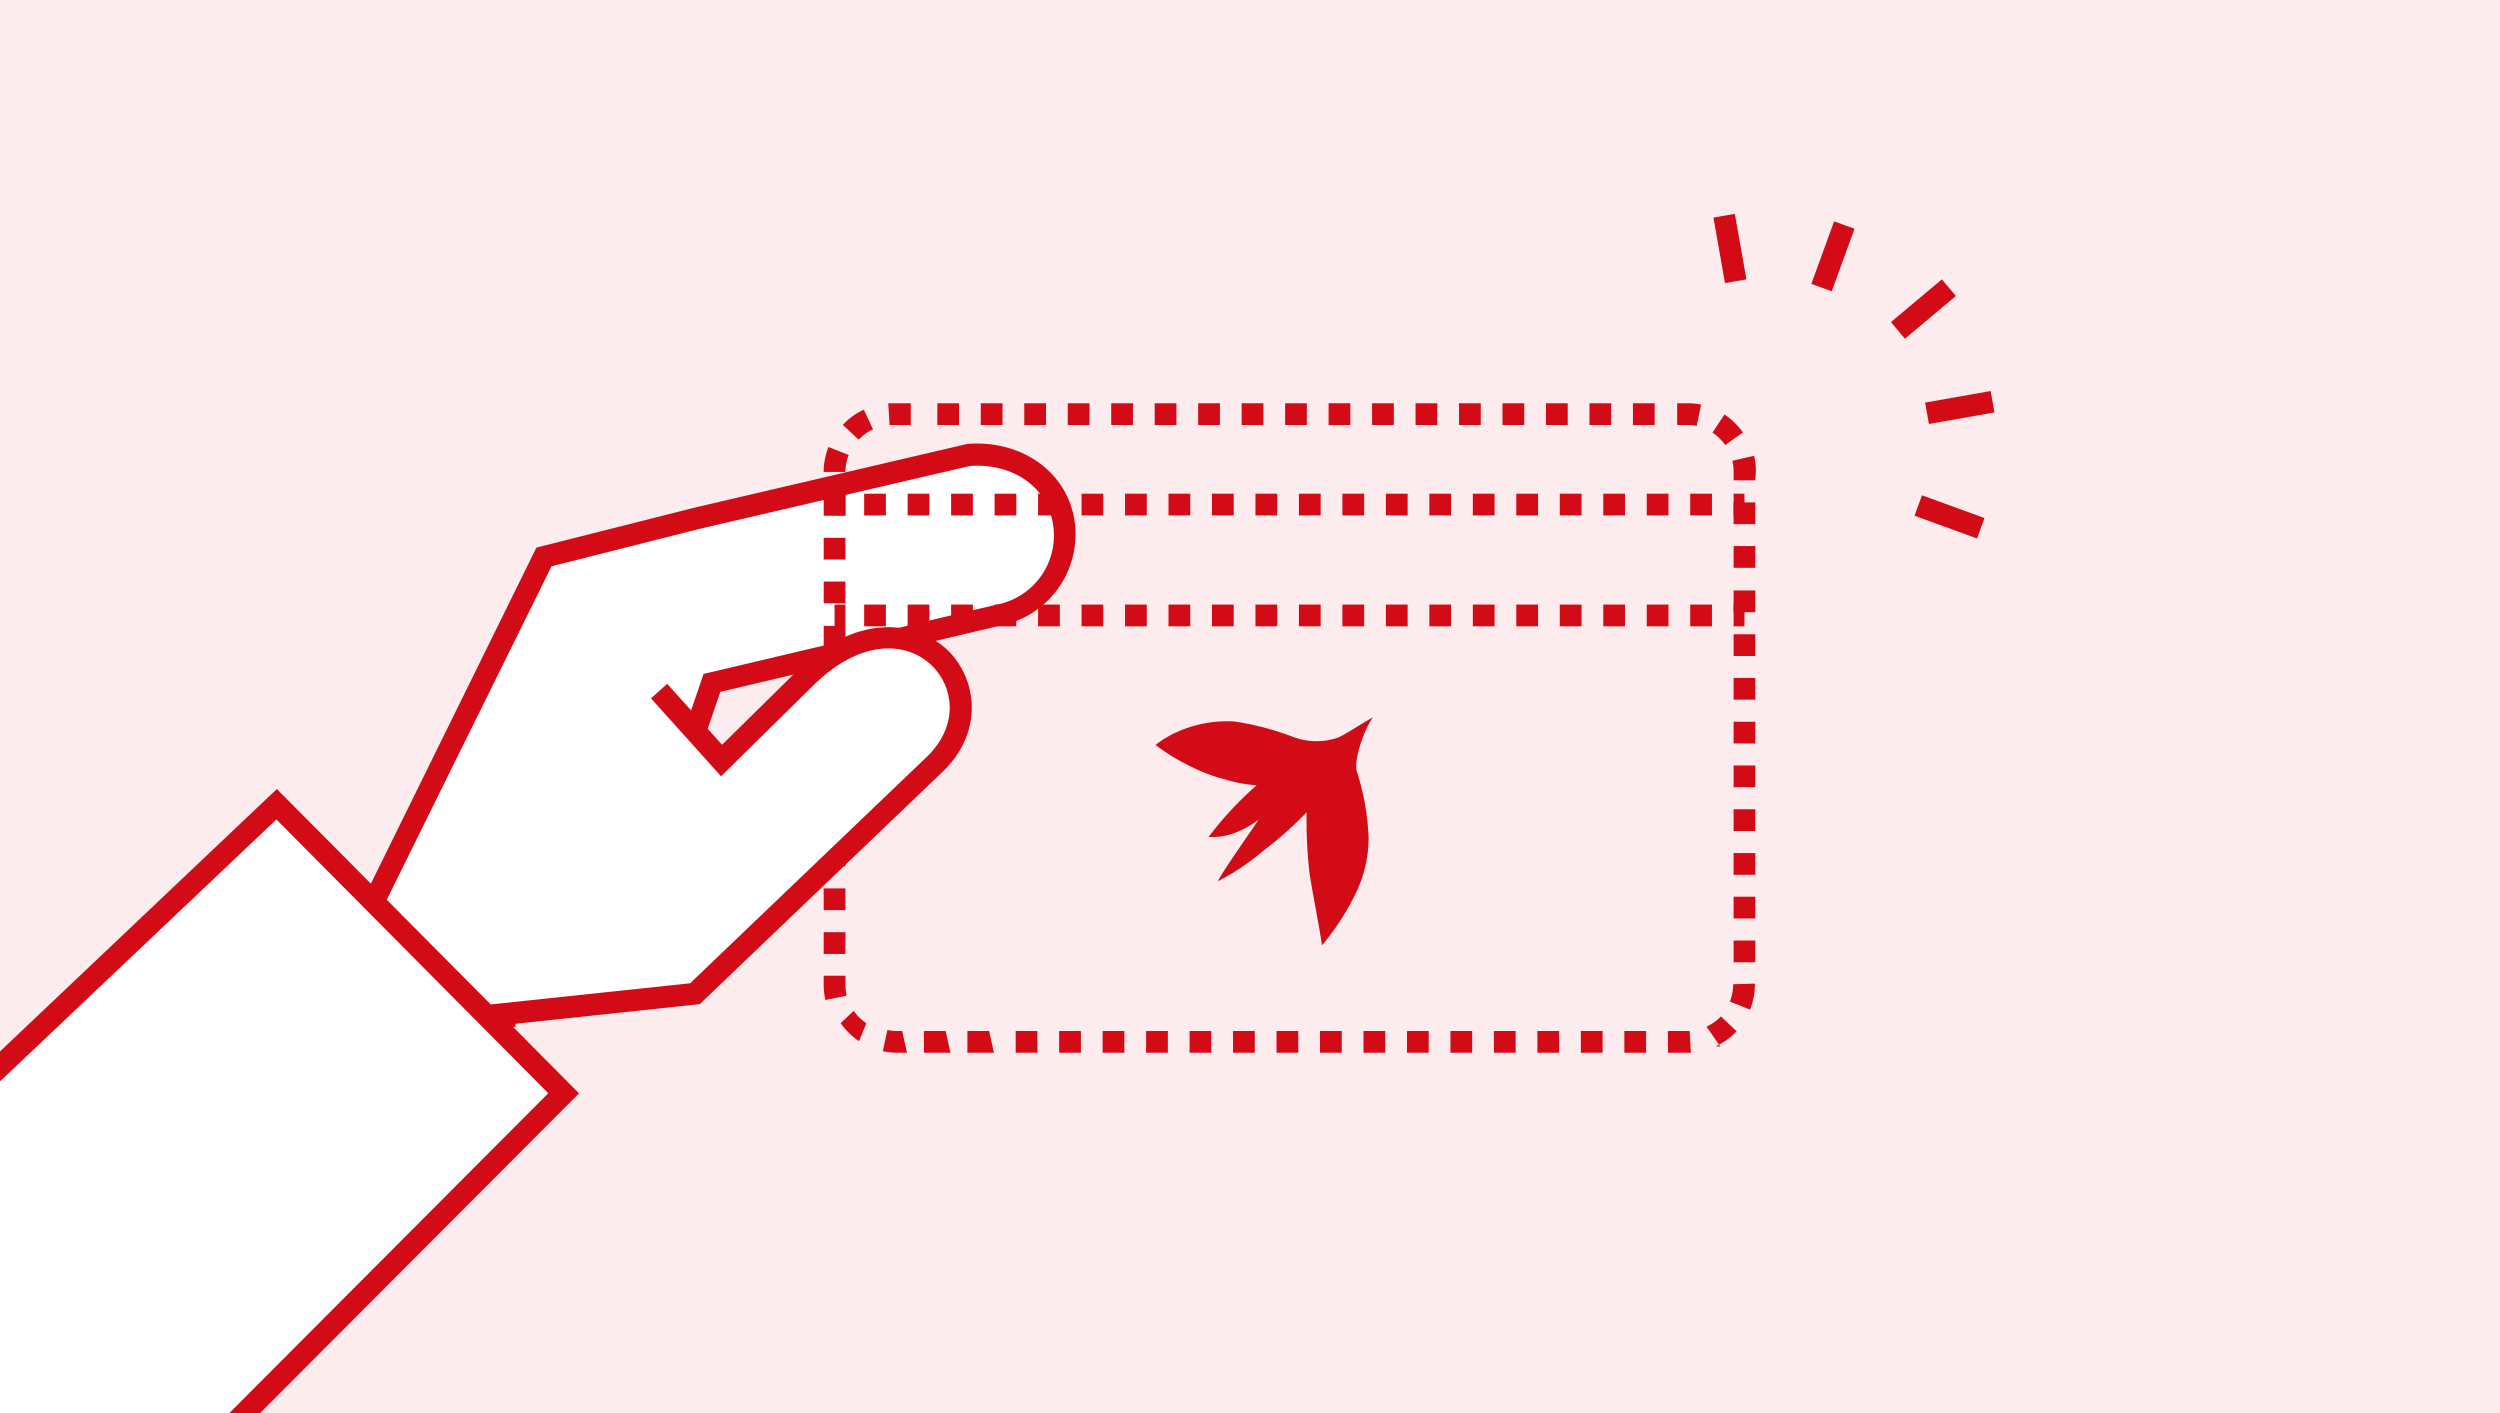 <svg xmlns="http://www.w3.org/2000/svg" width="230" height="130" viewBox="0 0 230 130">
  <defs>
    <style>
      .cls-1 {
        fill: #fceced;
      }

      .cls-2 {
        fill: #fff;
      }

      .cls-3 {
        fill: #d20b17;
      }

      .cls-4 {
        fill: #71001b;
      }
    </style>
  </defs>
  <title>btn-lost</title>
  <g id="レイヤー_2" data-name="レイヤー 2">
    <g id="パス">
      <g>
        <rect class="cls-1" width="230" height="130"/>
        <path class="cls-2" d="M61.88,73.43,65.5,62.8l26.32-6.22a7.57,7.57,0,0,0,6.06-8.78h0c-.74-4.07-4.61-6.29-8.74-6L64.28,47.65,50.05,51.24,33.68,84.38,31.25,94.55l15.13-1"/>
        <path class="cls-3" d="M30,95.64l2.82-11.7L49.35,50.38,64,46.68l25-5.84c4.89-.38,9,2.46,9.81,6.78A8.56,8.56,0,0,1,92,57.56L66.27,63.65,62.5,74.7l-1.89-.65L64.73,62l26.86-6.35a6.55,6.55,0,0,0,4.25-2.74,6.48,6.48,0,0,0,1-4.89c-.61-3.32-3.74-5.42-7.61-5.15L64.51,48.62,50.74,52.1,34.62,84.72l-2.08,8.75,14.77-1,.13,2Z"/>
        <path class="cls-3" d="M155.19,96.85h-1.74v-2h2l.11,2Zm-3.75,0h-2v-2h2Zm-4,0h-2v-2h2Zm-4,0h-2v-2h2Zm-4,0h-2v-2h2Zm-4,0h-2v-2h2Zm-4,0h-2v-2h2Zm-4,0h-2v-2h2Zm-4,0h-2v-2h2Zm-4,0h-2v-2h2Zm-4,0h-2v-2h2Zm-4,0h-2v-2h2Zm-4,0h-2v-2h2Zm-4,0h-2v-2h2Zm-4,0h-2v-2h2Zm-4,0h-2v-2h2Zm-4,0H89v-2h2Zm-4,0H85v-2h2Zm-4,0h-.92a6.31,6.31,0,0,1-1.3-.14l.42-1.95a4.31,4.31,0,0,0,.88.09H83Zm74.82-.58L157,94.45a4.25,4.25,0,0,0,1.32-.94l1.45,1.37A6.18,6.18,0,0,1,157.82,96.27Zm-79.23-.48a6.51,6.51,0,0,1-1.69-1.66L78.54,93a4.65,4.65,0,0,0,1.16,1.14ZM161,92.89l-1.85-.75a4.32,4.32,0,0,0,.3-1.59l2-.06v.06A6.24,6.24,0,0,1,161,92.89ZM75.94,92a6,6,0,0,1-.16-1.4v-.83h2v.83a4.33,4.33,0,0,0,.11,1Zm85.55-3.47h-2v-2h2Zm-83.71-.77h-2v-2h2Zm83.71-3.26h-2v-2h2Zm-83.71-.77h-2v-2h2Zm83.71-3.25h-2v-2h2Zm-83.71-.77h-2v-2h2Zm83.71-3.26h-2v-2h2Zm-83.71-.77h-2v-2h2Zm83.71-3.26h-2v-2h2Zm-83.71-.76h-2v-2h2Zm83.71-3.26h-2v-2h2Zm-83.71-.77h-2v-2h2Zm83.71-3.26h-2v-2h2Zm-83.71-.77h-2v-2h2Zm83.71-3.25h-2v-2h2Zm-83.71-.77h-2v-2h2Zm83.71-3.26h-2v-2h2ZM77.78,55.5h-2v-2h2Zm83.71-3.26h-2v-2h2Zm-83.71-.76h-2v-2h2Zm83.71-3.26h-2v-2h2Zm-83.71-.77h-2v-2h2Zm83.71-3.26h-2v-.8a4.51,4.51,0,0,0-.11-1l2-.46a6.27,6.27,0,0,1,.16,1.43Zm-85.71-.77v0a6.27,6.27,0,0,1,.44-2.3l1.86.74a4.16,4.16,0,0,0-.3,1.56Zm82.94-2.48a4.53,4.53,0,0,0-1.17-1.14l1.1-1.67a6.39,6.39,0,0,1,1.7,1.66ZM79,40.45l-1.46-1.36a6.21,6.21,0,0,1,1.93-1.4l.85,1.81A4.28,4.28,0,0,0,79,40.45Zm77.1-1.27a4.91,4.91,0,0,0-.86-.08h-.94v-2h.94a6.64,6.64,0,0,1,1.26.12ZM81.84,39.1l-.12-2h2.07v2h-2Zm70.39,0h-2v-2h2Zm-4,0h-2v-2h2Zm-4,0h-2v-2h2Zm-4,0h-2v-2h2Zm-4,0h-2v-2h2Zm-4,0h-2v-2h2Zm-4,0h-2v-2h2Zm-4,0h-2v-2h2Zm-4,0h-2v-2h2Zm-4,0h-2v-2h2Zm-4,0h-2v-2h2Zm-4,0h-2v-2h2Zm-4,0h-2v-2h2Zm-4,0h-2v-2h2Zm-4,0h-2v-2h2Zm-4,0h-2v-2h2Zm-4,0h-2v-2h2Z"/>
        <rect class="cls-3" x="76.78" y="45.42" width="1" height="2"/>
        <path class="cls-3" d="M157.5,47.42h-2v-2h2Zm-4,0h-2v-2h2Zm-4,0h-2v-2h2Zm-4,0h-2v-2h2Zm-4,0h-2v-2h2Zm-4,0h-2v-2h2Zm-4,0h-2v-2h2Zm-4,0h-2v-2h2Zm-4,0h-2v-2h2Zm-4,0h-2v-2h2Zm-4,0h-2v-2h2Zm-4,0h-2v-2h2Zm-4,0h-2v-2h2Zm-4,0h-2v-2h2Zm-4,0h-2v-2h2Zm-4,0h-2v-2h2Zm-4,0h-2v-2h2Zm-4,0h-2v-2h2Zm-4,0h-2v-2h2Zm-4,0h-2v-2h2Z"/>
        <rect class="cls-3" x="159.49" y="45.42" width="1" height="2"/>
        <rect class="cls-3" x="76.78" y="55.62" width="1" height="2"/>
        <path class="cls-3" d="M157.5,57.62h-2v-2h2Zm-4,0h-2v-2h2Zm-4,0h-2v-2h2Zm-4,0h-2v-2h2Zm-4,0h-2v-2h2Zm-4,0h-2v-2h2Zm-4,0h-2v-2h2Zm-4,0h-2v-2h2Zm-4,0h-2v-2h2Zm-4,0h-2v-2h2Zm-4,0h-2v-2h2Zm-4,0h-2v-2h2Zm-4,0h-2v-2h2Zm-4,0h-2v-2h2Zm-4,0h-2v-2h2Zm-4,0h-2v-2h2Zm-4,0h-2v-2h2Zm-4,0h-2v-2h2Zm-4,0h-2v-2h2Zm-4,0h-2v-2h2Z"/>
        <rect class="cls-3" x="159.49" y="55.62" width="1" height="2"/>
        <path class="cls-3" d="M124.84,71c-.34-.88.57-3.76,1.47-5-1.11.6-2.32,1.44-3.16,1.84a6.1,6.1,0,0,1-4.23-.06,25.94,25.94,0,0,0-5.32-1.4,11.22,11.22,0,0,0-5,.83,9.69,9.69,0,0,0-2.29,1.32,17,17,0,0,0,3,1.86,15.23,15.23,0,0,0,3.3,1.29,13.72,13.72,0,0,0,3,.57A31.77,31.77,0,0,0,111.19,77a5.72,5.72,0,0,0,2.35-.35,8.76,8.76,0,0,0,2.24-1.23c-.68,1.07-3,4.28-3.75,5.66a21,21,0,0,0,4.18-2.8,32.88,32.88,0,0,0,4-3.55,43.43,43.43,0,0,0,.26,5.58c.22,1.5.91,4.92,1.15,6.66a22.87,22.87,0,0,0,3.21-5,11.56,11.56,0,0,0,1.08-5A23.17,23.17,0,0,0,124.84,71Z"/>
        <path class="cls-3" d="M80,71.41a9.31,9.31,0,0,0-1.19,1.33l-4.46,5.84Z"/>
        <path class="cls-4" d="M75.16,79.2,73.58,78l4.47-5.83a10.1,10.1,0,0,1,1.31-1.47L80.82,72Z"/>
        <path class="cls-2" d="M44.52,93.49l19.41-2.06,22.2-21.24c6.66-6.81-2.72-17.27-12.22-7.68l-7.53,7.42L61.3,64.29"/>
        <path class="cls-3" d="M43.63,94.59l-.21-2,20.07-2.13,21.95-21c2.78-2.84,2.27-6.28.32-8.2-2.32-2.28-6.66-2.56-11.14,2l-8.28,8.16-6.45-7.17,1.49-1.34,5.05,5.61,6.78-6.68c5.41-5.46,11-4.85,14-2,2.59,2.55,3.36,7.29-.32,11L64.38,92.38Z"/>
        <g>
          <rect class="cls-3" x="165.58" y="22.58" width="6.12" height="2" transform="translate(88.82 174) rotate(-70.01)"/>
          <rect class="cls-3" x="173.9" y="27.44" width="6.12" height="2" transform="translate(23.13 120.42) rotate(-40.01)"/>
          <rect class="cls-3" x="177.24" y="36.48" width="6.12" height="2" transform="translate(-3.77 31.92) rotate(-10.01)"/>
          <rect class="cls-3" x="178.35" y="44.5" width="2" height="6.12" transform="translate(73.35 199.84) rotate(-70.01)"/>
          <rect class="cls-3" x="158.15" y="19.81" width="2" height="6.12" transform="translate(-1.55 28) rotate(-10.01)"/>
        </g>
        <polygon class="cls-2" points="22.52 130 51.85 100.58 25.45 73.99 0 98.11 0 130 22.52 130"/>
        <polygon class="cls-3" points="25.43 75.39 50.44 100.58 21.1 130 23.93 130 53.27 100.59 25.47 72.59 0 96.73 0 99.49 25.43 75.39"/>
      </g>
    </g>
  </g>
</svg>
